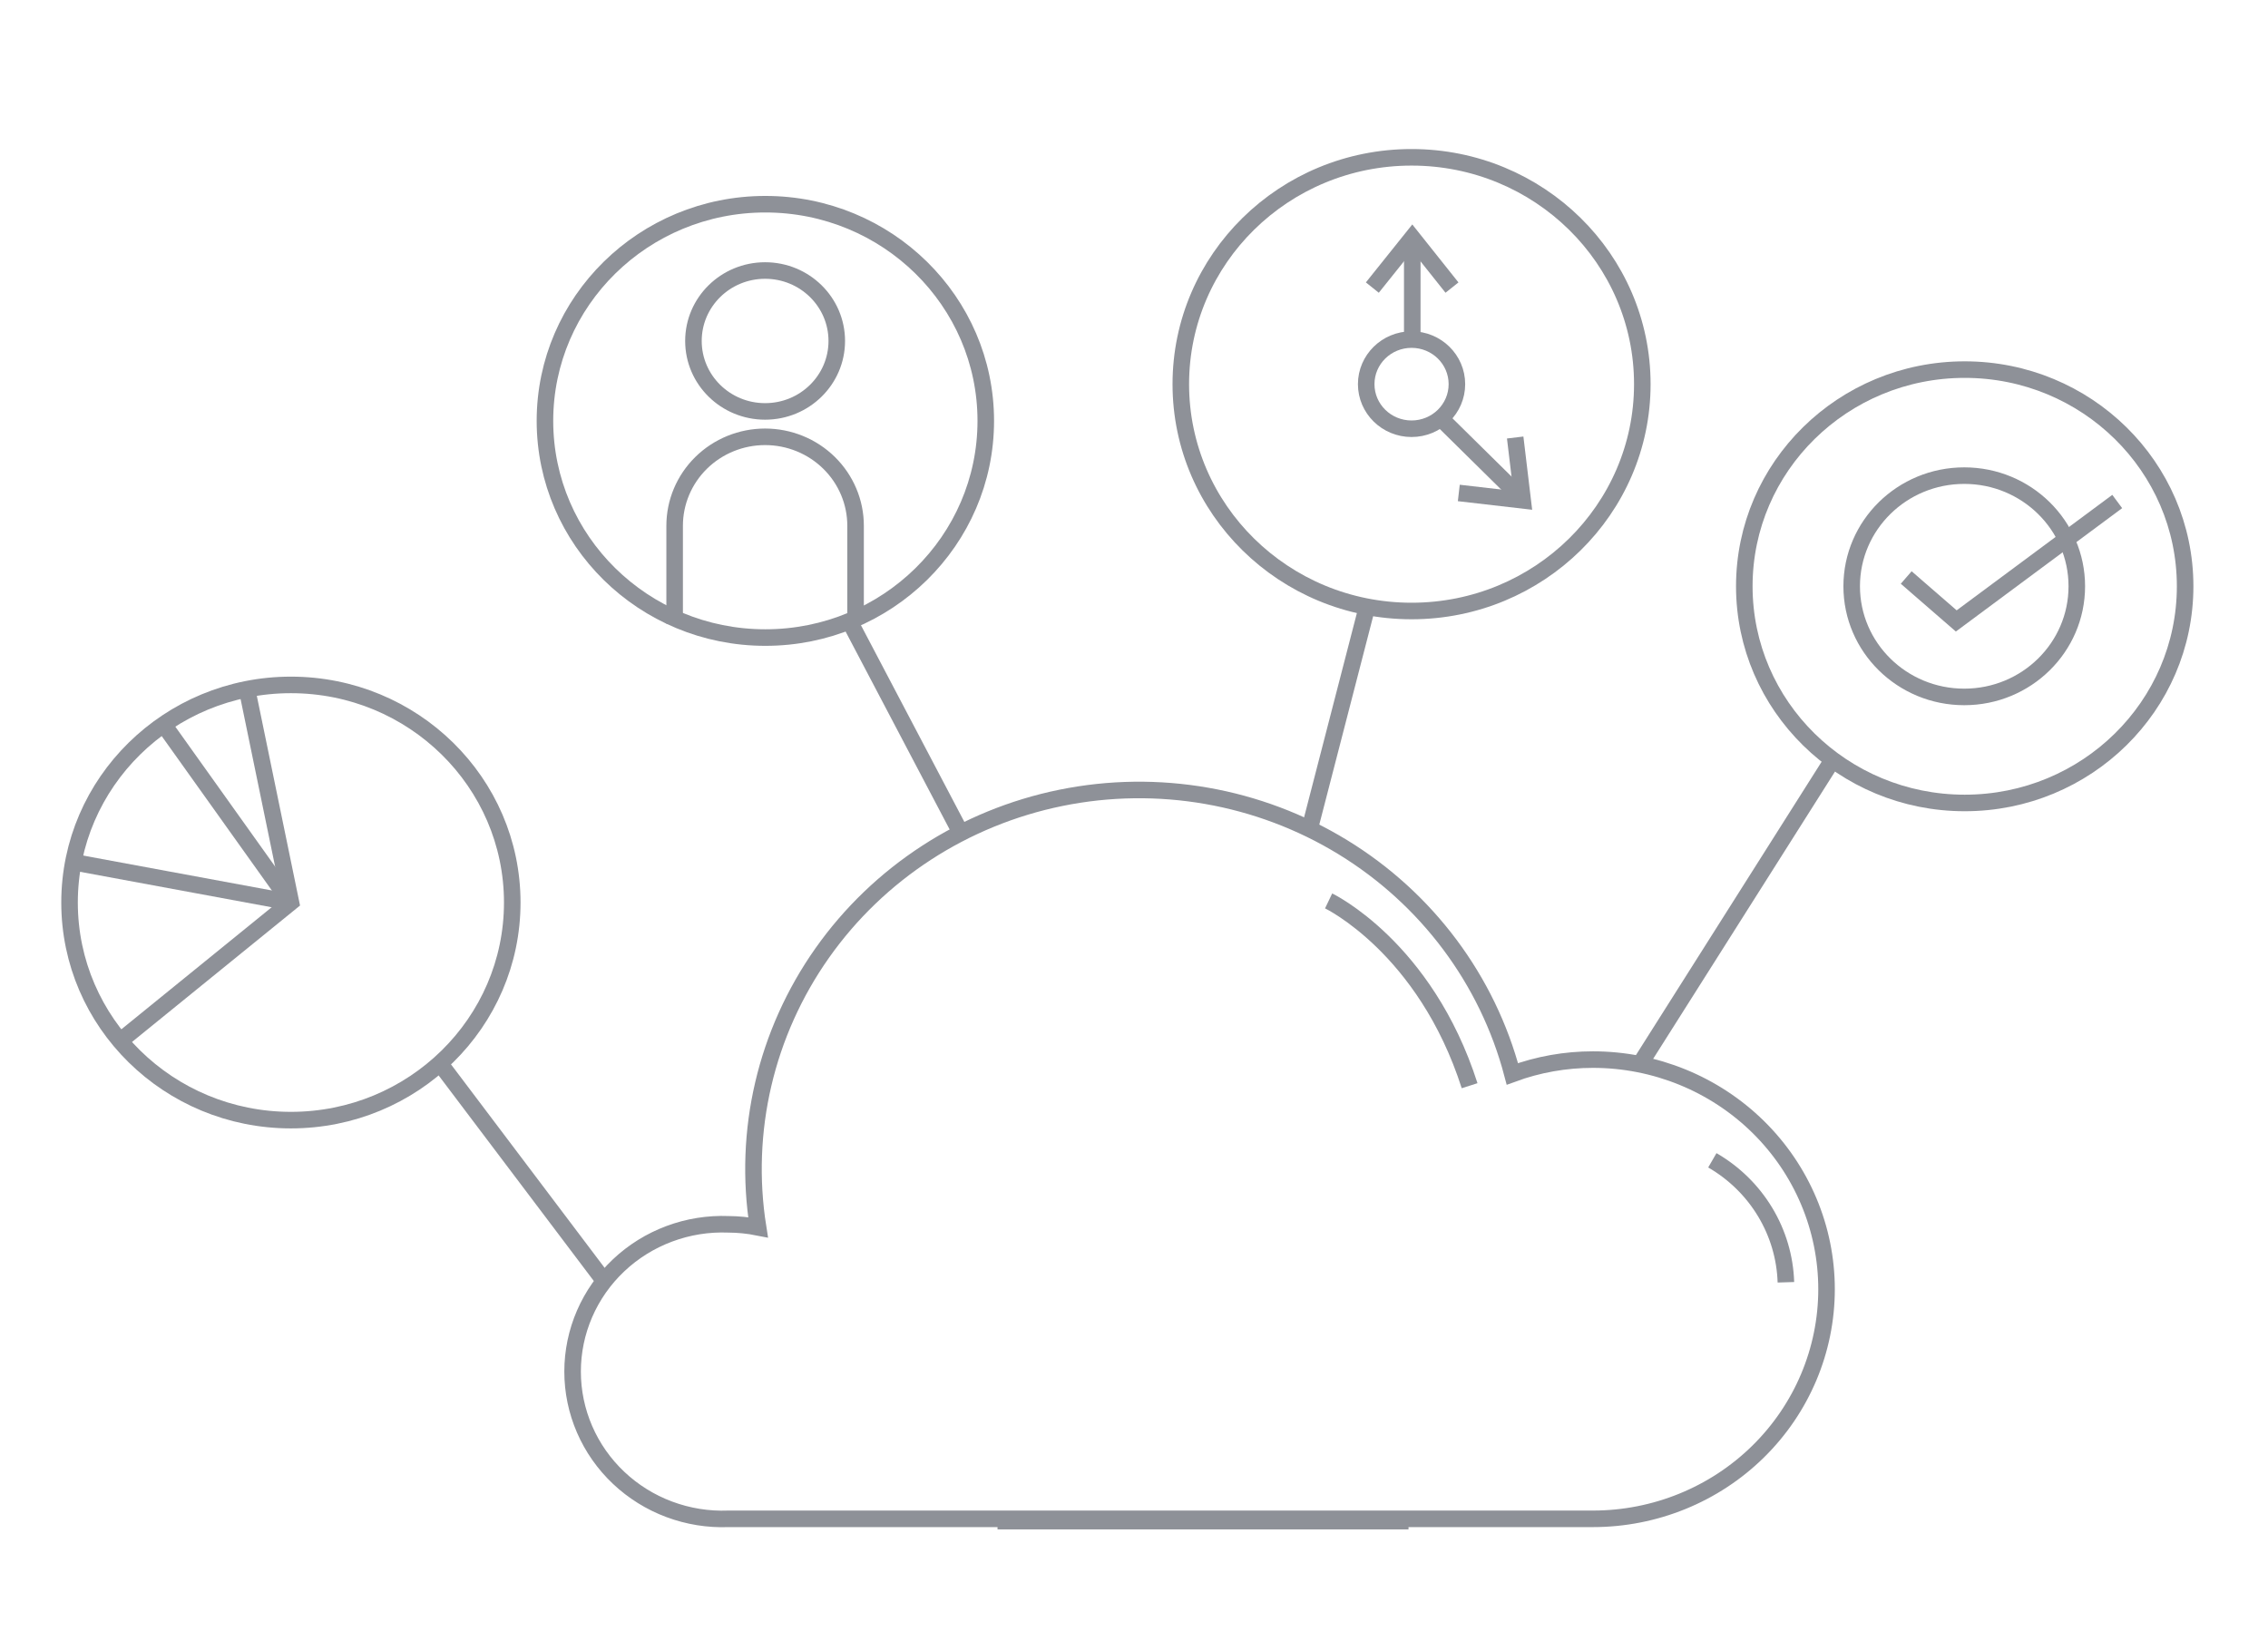 <svg width="152" height="110" viewBox="0 0 152 110" fill="none" xmlns="http://www.w3.org/2000/svg">
<path d="M51.294 42.732C59.452 42.732 66.066 36.23 66.066 28.209C66.066 20.189 59.452 13.687 51.294 13.687C43.135 13.687 36.522 20.189 36.522 28.209C36.522 36.23 43.135 42.732 51.294 42.732Z" stroke="#8E9198" stroke-width="1.109" stroke-miterlimit="10"/>
<path d="M51.277 27.575C53.93 27.575 56.08 25.461 56.08 22.853C56.08 20.245 53.93 18.131 51.277 18.131C48.624 18.131 46.474 20.245 46.474 22.853C46.474 25.461 48.624 27.575 51.277 27.575Z" stroke="#8E9198" stroke-width="1.109" stroke-miterlimit="10"/>
<path d="M57.34 41.803V35.238C57.34 33.657 56.702 32.141 55.564 31.023C54.427 29.905 52.885 29.277 51.277 29.277C49.669 29.277 48.127 29.905 46.99 31.023C45.853 32.141 45.214 33.657 45.214 35.238V41.803" stroke="#8E9198" stroke-width="1.109" stroke-miterlimit="10"/>
<path d="M29.465 71.251L40.709 86.145" stroke="#8E9198" stroke-width="1.109" stroke-miterlimit="10"/>
<path d="M56.898 41.571L64.379 55.8" stroke="#8E9198" stroke-width="1.109" stroke-miterlimit="10"/>
<path d="M131.674 53.818C139.832 53.818 146.446 47.316 146.446 39.295C146.446 31.274 139.832 24.773 131.674 24.773C123.516 24.773 116.902 31.274 116.902 39.295C116.902 47.316 123.516 53.818 131.674 53.818Z" stroke="#8E9198" stroke-width="1.109" stroke-miterlimit="10"/>
<path d="M109.957 71.251L122.933 50.752" stroke="#8E9198" stroke-width="1.109" stroke-miterlimit="10"/>
<path d="M48.82 82.059C49.487 82.063 50.151 82.13 50.805 82.26C49.785 75.817 51.324 69.236 55.103 63.878C58.882 58.52 64.611 54.795 71.106 53.474C77.6 52.153 84.363 53.338 89.994 56.782C95.625 60.227 99.694 65.668 101.358 71.979C103.085 71.343 104.915 71.018 106.759 71.019C110.911 71.019 114.893 72.641 117.829 75.527C120.764 78.413 122.414 82.328 122.414 86.409C122.414 90.491 120.764 94.405 117.829 97.291C114.893 100.178 110.911 101.799 106.759 101.799H48.82C47.468 101.852 46.12 101.635 44.855 101.163C43.59 100.691 42.435 99.972 41.46 99.05C40.484 98.129 39.708 97.023 39.178 95.799C38.648 94.575 38.375 93.259 38.375 91.929C38.375 90.599 38.648 89.282 39.178 88.058C39.708 86.835 40.484 85.729 41.46 84.807C42.435 83.885 43.59 83.167 44.855 82.695C46.12 82.222 47.468 82.006 48.82 82.059Z" stroke="#8E9198" stroke-width="1.109" stroke-miterlimit="10"/>
<path d="M66.853 101.953H94.397" stroke="#8E9198" stroke-width="1.109" stroke-miterlimit="10"/>
<path d="M89.043 60.383C89.043 60.383 95.516 63.479 98.492 72.769" stroke="#8E9198" stroke-width="1.109" stroke-miterlimit="10"/>
<path d="M114.76 77.769C116.218 78.612 117.434 79.803 118.296 81.233C119.158 82.662 119.638 84.283 119.69 85.944" stroke="#8E9198" stroke-width="1.109" stroke-miterlimit="10"/>
<path d="M94.602 40.952C103.143 40.952 110.067 34.145 110.067 25.748C110.067 17.351 103.143 10.544 94.602 10.544C86.061 10.544 79.137 17.351 79.137 25.748C79.137 34.145 86.061 40.952 94.602 40.952Z" stroke="#8E9198" stroke-width="1.109" stroke-miterlimit="10"/>
<path d="M19.496 75.076C27.69 75.076 34.331 68.546 34.331 60.491C34.331 52.436 27.69 45.906 19.496 45.906C11.303 45.906 4.661 52.436 4.661 60.491C4.661 68.546 11.303 75.076 19.496 75.076Z" stroke="#8E9198" stroke-width="1.109" stroke-miterlimit="10"/>
<path d="M16.552 46.185L19.497 60.475L8.362 69.517" stroke="#8E9198" stroke-width="1.109" stroke-miterlimit="10"/>
<path d="M19.434 60.429L10.961 48.554" stroke="#8E9198" stroke-width="1.109" stroke-miterlimit="10"/>
<path d="M19.198 60.428L5.229 57.843" stroke="#8E9198" stroke-width="1.109" stroke-miterlimit="10"/>
<path d="M131.643 46.711C135.809 46.711 139.186 43.391 139.186 39.295C139.186 35.199 135.809 31.879 131.643 31.879C127.476 31.879 124.099 35.199 124.099 39.295C124.099 43.391 127.476 46.711 131.643 46.711Z" stroke="#8E9198" stroke-width="1.109" stroke-miterlimit="10"/>
<path d="M127.753 38.707L131.107 41.618L141.895 33.613" stroke="#8E9198" stroke-width="1.109" stroke-miterlimit="10"/>
<path d="M91.61 40.704L87.704 55.815" stroke="#8E9198" stroke-width="1.109" stroke-miterlimit="10"/>
<path d="M94.602 28.736C96.281 28.736 97.641 27.398 97.641 25.748C97.641 24.098 96.281 22.76 94.602 22.76C92.923 22.76 91.562 24.098 91.562 25.748C91.562 27.398 92.923 28.736 94.602 28.736Z" stroke="#8E9198" stroke-width="1.109" stroke-miterlimit="10"/>
<path d="M94.649 15.932V23.007" stroke="#8E9198" stroke-width="1.109" stroke-miterlimit="10"/>
<path d="M91.973 19.275L94.65 15.932L97.311 19.275" stroke="#8E9198" stroke-width="1.109" stroke-miterlimit="10"/>
<path d="M101.547 29.324L102.051 33.535L97.768 33.04" stroke="#8E9198" stroke-width="1.109" stroke-miterlimit="10"/>
<path d="M102.13 33.535L96.76 28.24" stroke="#8E9198" stroke-width="1.109" stroke-miterlimit="10"/>
</svg>
